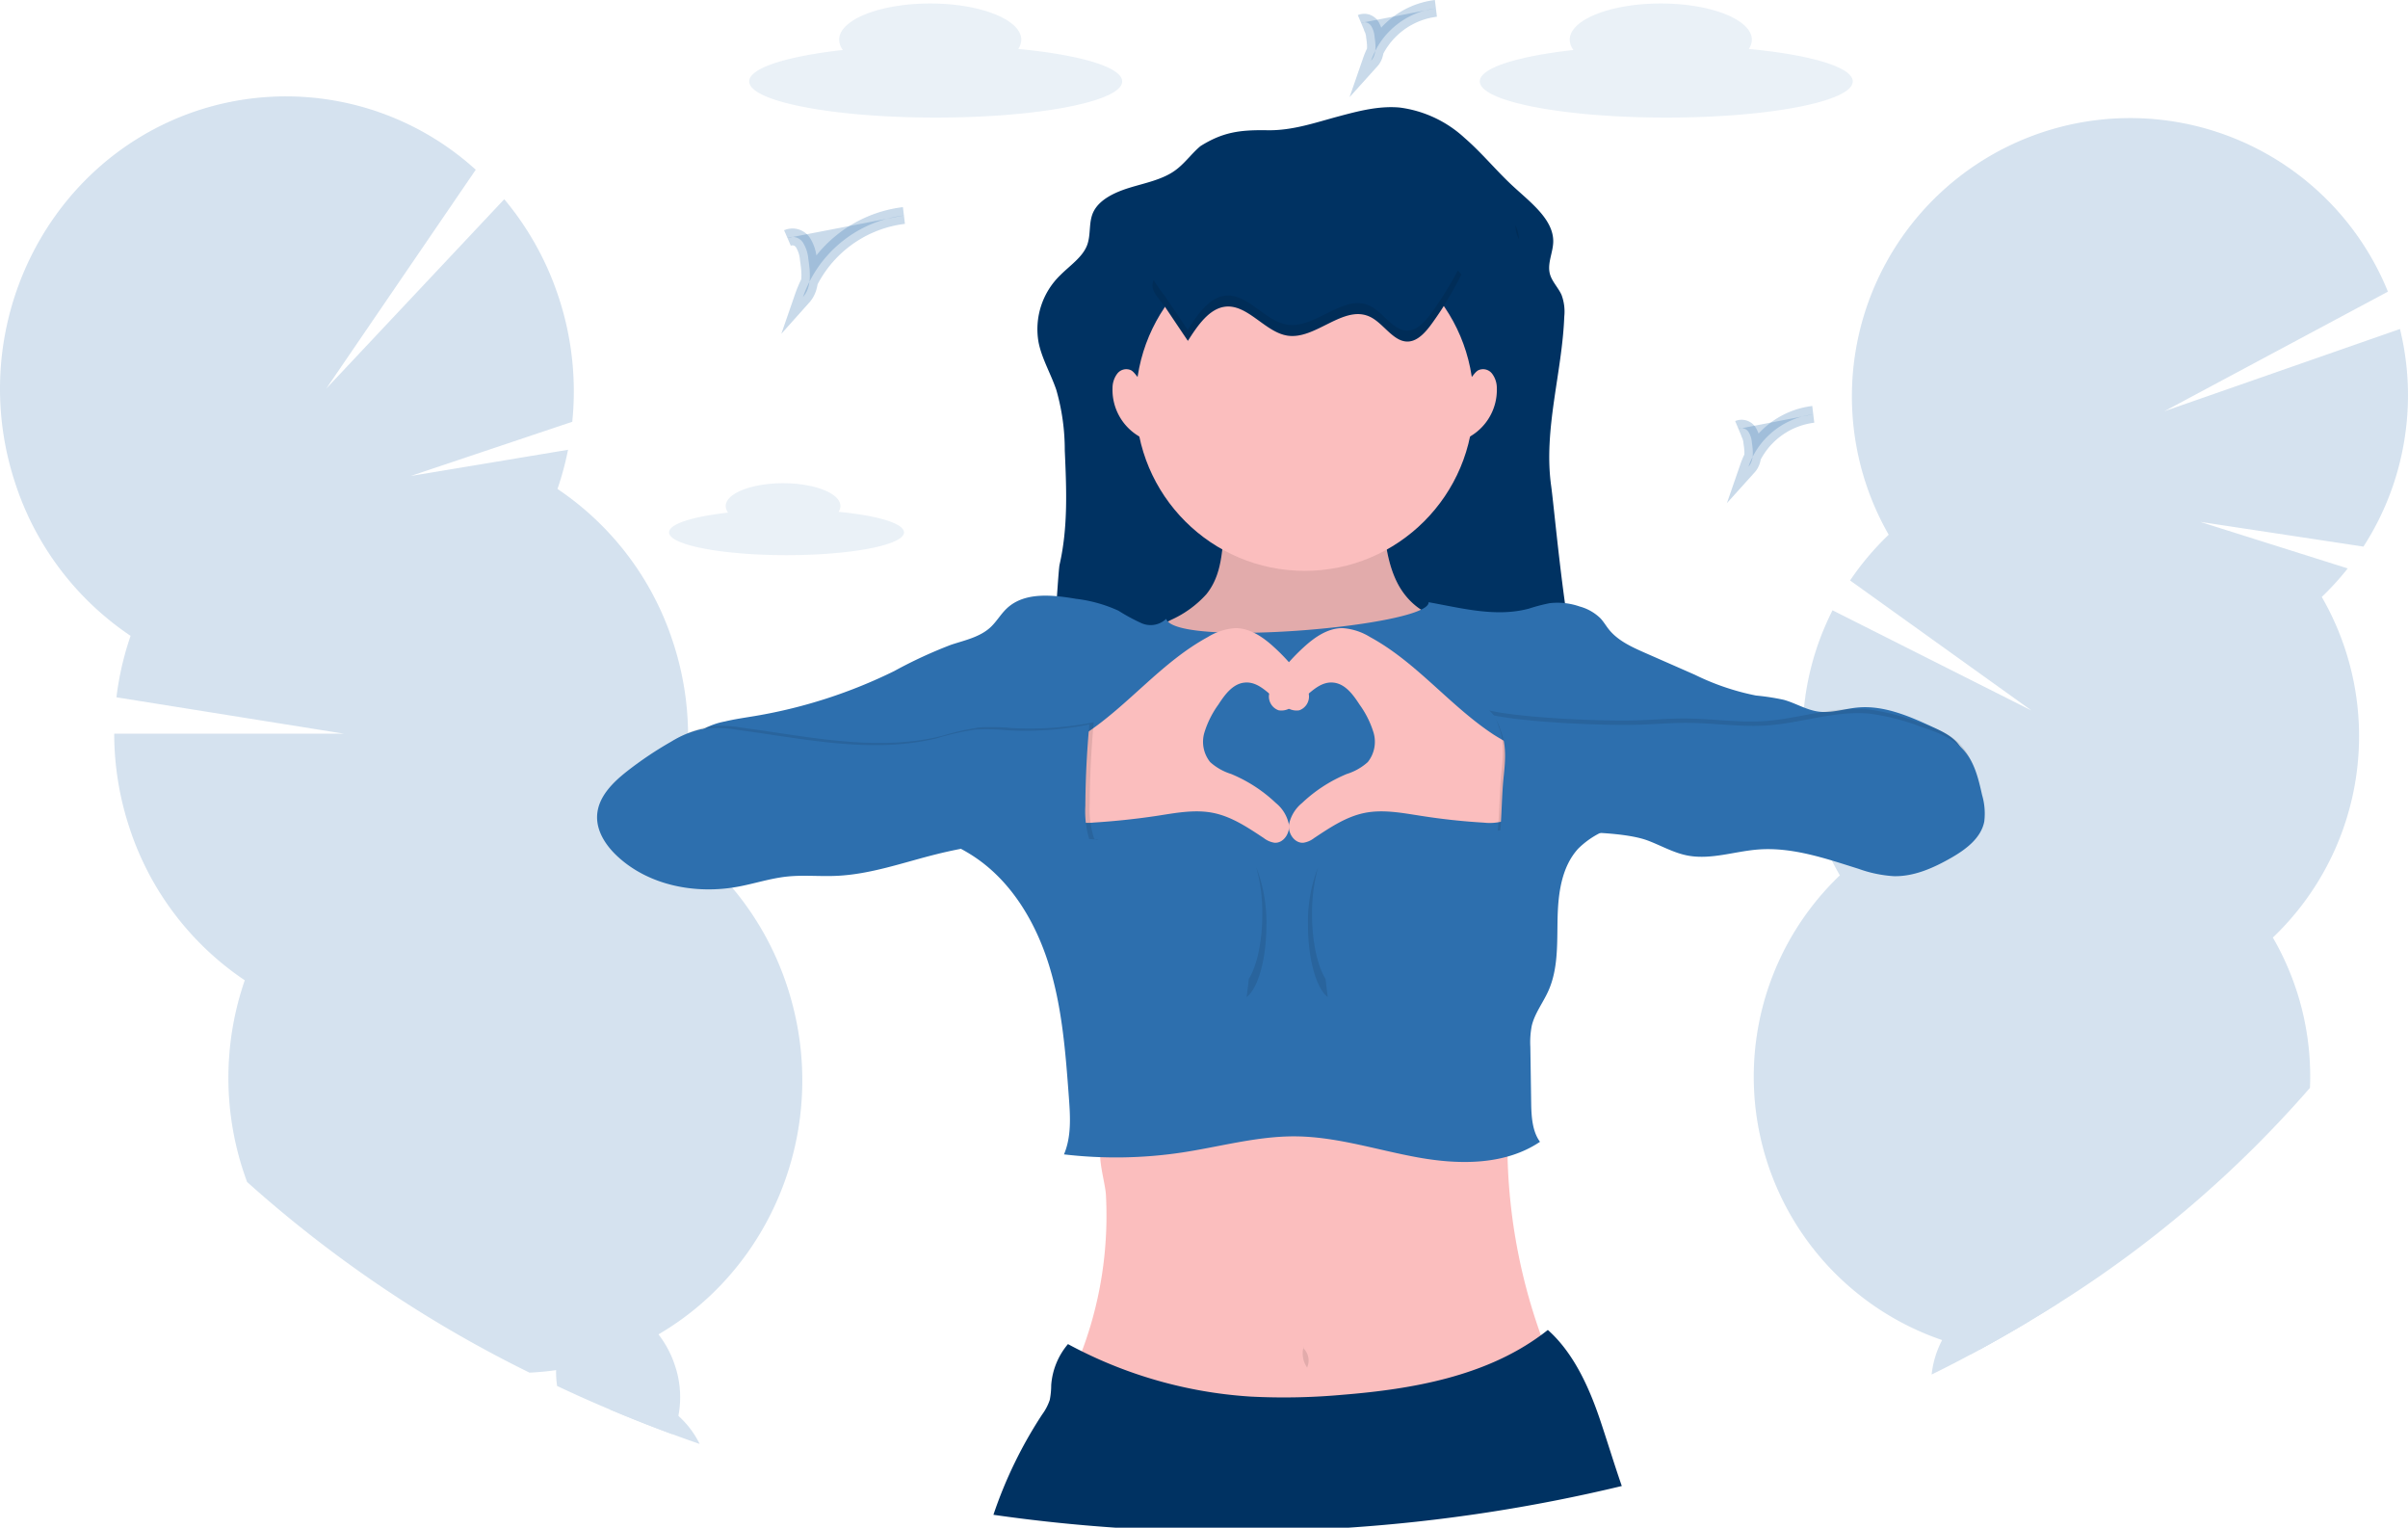 <?xml version="1.0" encoding="UTF-8"?>
<svg xmlns="http://www.w3.org/2000/svg" width="428.795" height="271.976" viewBox="0 0 428.795 271.976">
  <g id="ecoute" transform="translate(0.004 0.622)">
    <g id="Groupe_1538" data-name="Groupe 1538" transform="translate(312.289 20.42)" opacity="0.2">
      <path id="Tracé_1477" data-name="Tracé 1477" d="M949.168,698.267q-4.43,2.668-9.036,5.169c-.477.258-.953.516-1.43.781q-3.461,1.856-7.032,3.61.027-.281.07-.563a17.028,17.028,0,0,1,1.789-5.555,14,14,0,0,1,1.524-2.344c2.325-2.9,5.551-4.524,8.849-4.051A8.594,8.594,0,0,1,949.168,698.267Z" transform="translate(-899.994 -484.164)" fill="#2d6fae"></path>
      <path id="Tracé_1478" data-name="Tracé 1478" d="M958.1,668.3c-.059.418-.133.828-.223,1.234q-2.559,1.645-5.192,3.207-4.43,2.668-9.036,5.169c-.476.258-.953.516-1.43.781a9.509,9.509,0,0,1-1.563-1.442,12.112,12.112,0,0,1-2.074-3.4,16.924,16.924,0,0,1,2.344-16.381c2.344-2.9,5.551-4.524,8.849-4.051s5.938,2.938,7.352,6.376A16.326,16.326,0,0,1,958.1,668.3Z" transform="translate(-903.515 -458.64)" fill="#2d6fae"></path>
      <ellipse id="Ellipse_87" data-name="Ellipse 87" cx="13.541" cy="10.345" rx="13.541" ry="10.345" transform="translate(34.551 203.749) rotate(-81.82)" fill="#2d6fae"></ellipse>
      <path id="Tracé_1479" data-name="Tracé 1479" d="M966.578,211.364a49.344,49.344,0,0,1-7.423,19.862l-29.066-4.4,26.269,8.286a50.277,50.277,0,0,1-4.622,5.079,49.552,49.552,0,0,1-8.712,60.64,49.311,49.311,0,0,1,6.606,26.753,202.122,202.122,0,0,1-44.665,38.285q-2.571,1.629-5.2,3.192-4.43,2.668-9.036,5.169c-1.012-.2-2.008-.418-2.992-.676-1.223-.309-2.422-.668-3.6-1.066a49.548,49.548,0,0,1-18.213-82.732q-.75-1.293-1.418-2.629h0c-.133-.258-.258-.516-.391-.781a49.31,49.31,0,0,1-4.766-24.182l.059-.863c.035-.465.078-.934.125-1.4.07-.656.152-1.317.246-1.977v-.062a49.2,49.2,0,0,1,4.837-15.295l35.437,17.846-32.312-23.159a49.615,49.615,0,0,1,6.876-8.142,49.548,49.548,0,1,1,88.9-43.274l-39.8,21.288,41.942-14.638A49.406,49.406,0,0,1,966.578,211.364Z" transform="translate(-850.588 -154.959)" fill="#2d6fae"></path>
      <path id="Tracé_1480" data-name="Tracé 1480" d="M949.619,487.373a202.124,202.124,0,0,1-44.665,38.286q-2.559,1.645-5.192,3.207-4.43,2.668-9.036,5.169c-1.012-.2-2.008-.418-2.992-.676-1.223-.309-2.422-.668-3.6-1.066a49.548,49.548,0,0,1-18.213-82.732q-.75-1.293-1.418-2.629h0c-.133-.258-.258-.516-.391-.781a49.31,49.31,0,0,1-4.766-24.182l.059-.863c.035-.465.078-.934.125-1.4.07-.656.152-1.317.246-1.977v-.062c.3-1.055,4.336-.168,10.478,1.953h0l1.3.461c1.359.488,2.809,1.027,4.333,1.617h0c3.325,1.281,7,2.793,10.872,4.465h0l.254.109h0l.539.234h0c26.058,11.3,60.335,29.425,55.42,34.105a49.309,49.309,0,0,1,6.649,26.761Z" transform="translate(-850.588 -314.763)" fill="#2d6fae" opacity="0.1"></path>
    </g>
    <g id="Groupe_1539" data-name="Groupe 1539" transform="translate(-0.003 16.513)" opacity="0.2">
      <path id="Tracé_1481" data-name="Tracé 1481" d="M345.15,746.7q-2.461-.852-4.887-1.75-5.649-2.078-11.122-4.395a8.122,8.122,0,0,1,2.481-1.375c3.254-1.117,6.829-.051,9.739,2.52A16.526,16.526,0,0,1,345.15,746.7Z" transform="translate(-220.56 -506.769)" fill="#2d6fae"></path>
      <path id="Tracé_1482" data-name="Tracé 1482" d="M326.452,715.867a13.054,13.054,0,0,1-1.1,3.25q-5.649-2.078-11.122-4.395-4.762-2-9.376-4.184a17.785,17.785,0,0,1-.18-2.817,15.8,15.8,0,0,1,.313-2.922c.781-3.84,2.993-6.9,6.251-8.016s6.829-.051,9.739,2.524a15.41,15.41,0,0,1,1.93,2.055,18.2,18.2,0,0,1,2.922,5.5A17.6,17.6,0,0,1,326.452,715.867Z" transform="translate(-205.653 -480.934)" fill="#2d6fae"></path>
      <ellipse id="Ellipse_88" data-name="Ellipse 88" cx="10.673" cy="14.279" rx="10.673" ry="14.279" transform="translate(90.091 202.44) rotate(-17.54)" fill="#2d6fae"></ellipse>
      <ellipse id="Ellipse_89" data-name="Ellipse 89" cx="10.633" cy="14.225" rx="10.633" ry="14.225" transform="translate(83.888 185.183) rotate(-17.526)" fill="#2d6fae"></ellipse>
      <path id="Tracé_1483" data-name="Tracé 1483" d="M168.444,365.386q-1.629.953-3.344,1.785a50.617,50.617,0,0,1-5.676,2.344,49.706,49.706,0,0,1-5.4,1.527q-1.9.43-3.809.7-2.367.34-4.723.445a221.815,221.815,0,0,1-50.287-33.945c-.207-.555-.391-1.113-.59-1.68a53.248,53.248,0,0,1,.18-34.223,52.221,52.221,0,0,1-20.518-27.1,53.432,53.432,0,0,1-2.735-16.8h40.915l-40.516-6.477A53.13,53.13,0,0,1,74.46,241.02a52.2,52.2,0,0,1-20.518-27.1c-9.087-27.39,5.2-57.038,31.91-66.234a50.282,50.282,0,0,1,50.072,10.353L109.3,197.012,141,163.289a52.74,52.74,0,0,1,9.657,17.353,53.361,53.361,0,0,1,2.453,22.268l-28.765,9.65,28.011-4.661a52.82,52.82,0,0,1-1.879,6.969,52.213,52.213,0,0,1,20.518,27.1,53.442,53.442,0,0,1,2.735,16.346v1.879a53.13,53.13,0,0,1-2.895,16.017,51.568,51.568,0,0,1,10.548,9.4c.078.086.152.172.223.262a52.673,52.673,0,0,1,9.732,17.443C199.334,327.417,189.211,353.279,168.444,365.386Z" transform="translate(-51.207 -144.958)" fill="#2d6fae"></path>
      <path id="Tracé_1484" data-name="Tracé 1484" d="M204.394,559.734q-1.629.953-3.344,1.785a50.6,50.6,0,0,1-5.676,2.344,49.7,49.7,0,0,1-5.4,1.528q-1.9.43-3.809.7-2.367.34-4.723.445a221.814,221.814,0,0,1-50.287-33.945c-.207-.555-.391-1.113-.59-1.68a53.248,53.248,0,0,1,.18-34.222,52.221,52.221,0,0,1-20.518-27.1c-1.4-4.227,57.084-7.638,83.724-4.368l.621.078c8.087,1.043,13.052,2.735,12.189,5.239a51.567,51.567,0,0,1,10.548,9.4c.078.086.152.172.223.262a52.673,52.673,0,0,1,9.732,17.443C235.284,521.765,225.162,547.627,204.394,559.734Z" transform="translate(-87.157 -339.307)" fill="#2d6fae" opacity="0.1"></path>
    </g>
    <path id="Tracé_1485" data-name="Tracé 1485" d="M386.349,326.4a1.852,1.852,0,0,0,.336-1.031c0-2.246-4.575-4.063-10.216-4.063s-10.208,1.832-10.208,4.063a1.954,1.954,0,0,0,.418,1.172c-6.278.7-10.509,2.016-10.509,3.516,0,2.242,9.376,4.059,20.92,4.059s20.92-1.817,20.92-4.059C398.007,328.451,393.256,327.068,386.349,326.4Z" transform="translate(-237.034 -235.902)" fill="#2d6fae" opacity="0.1"></path>
    <path id="Tracé_1486" data-name="Tracé 1486" d="M773.618,110.781a2.972,2.972,0,0,0,.535-1.645c0-3.559-7.259-6.446-16.213-6.446s-16.213,2.887-16.213,6.446a3.052,3.052,0,0,0,.668,1.832c-9.97,1.113-16.685,3.2-16.685,5.59,0,3.559,14.845,6.446,33.207,6.446s33.207-2.887,33.207-6.446C792.124,114.023,784.58,111.832,773.618,110.781Z" transform="translate(-462.206 -102.69)" fill="#2d6fae" opacity="0.1"></path>
    <path id="Tracé_1487" data-name="Tracé 1487" d="M440.618,110.781a2.973,2.973,0,0,0,.535-1.645c0-3.559-7.259-6.446-16.213-6.446s-16.213,2.887-16.213,6.446a3.051,3.051,0,0,0,.668,1.832c-9.97,1.113-16.685,3.2-16.685,5.59,0,3.559,14.865,6.446,33.207,6.446s33.207-2.887,33.207-6.446C459.124,114.023,451.58,111.832,440.618,110.781Z" transform="translate(-259.299 -102.69)" fill="#2d6fae" opacity="0.1"></path>
    <path id="Tracé_1488" data-name="Tracé 1488" d="M410.13,203.307a2.244,2.244,0,0,1,2.766.824,6.615,6.615,0,0,1,.961,2.981c.348,2.309.6,4.961-.957,6.7a21.79,21.79,0,0,1,17.971-14.506" transform="translate(-269.913 -161.564)" fill="#2d6fae" stroke="#2d6fae" stroke-miterlimit="10" stroke-width="3" opacity="0.255"></path>
    <path id="Tracé_1489" data-name="Tracé 1489" d="M671.6,107.492a1.467,1.467,0,0,1,1.781.527,4.182,4.182,0,0,1,.613,1.918c.223,1.485.391,3.188-.613,4.3a14.009,14.009,0,0,1,11.544-9.325" transform="translate(-429.235 -104.043)" fill="#2d6fae" stroke="#2d6fae" stroke-miterlimit="10" stroke-width="3" opacity="0.255"></path>
    <path id="Tracé_1490" data-name="Tracé 1490" d="M843.6,292.492a1.467,1.467,0,0,1,1.781.527,4.18,4.18,0,0,1,.613,1.918c.223,1.485.391,3.188-.613,4.3a14.009,14.009,0,0,1,11.544-9.325" transform="translate(-534.04 -216.769)" fill="#2d6fae" stroke="#2d6fae" stroke-miterlimit="10" stroke-width="3" opacity="0.255"></path>
    <path id="Tracé_1491" data-name="Tracé 1491" d="M553.06,156.865c-1.672,1.4-2.852,3.192-4.688,4.454-2.211,1.524-5.114,2.1-7.813,2.918s-5.469,2.1-6.555,4.321c-.922,1.9-.391,4.11-1.172,6.055-.84,2.067-3.02,3.516-4.688,5.184a13.38,13.38,0,0,0-3.907,12.033c.59,2.918,2.2,5.614,3.161,8.462a38.851,38.851,0,0,1,1.5,10.751c.3,6.786.605,13.638-.922,20.315-.391,1.676-1.445,27.159-3.489,27.108,5.422-.465,10.876-.516,16.326-.57l81.65-.781C618.7,252.192,616.3,223.1,615.5,217.3c-1.375-10,1.953-20.014,2.344-30.081a8.535,8.535,0,0,0-.481-3.848c-.563-1.277-1.688-2.367-2.063-3.692-.539-1.895.543-3.836.578-5.782.07-3.907-3.907-6.9-7.059-9.8-3.039-2.785-5.567-5.95-8.7-8.665A21.011,21.011,0,0,0,588.552,150c-3.684-.34-7.345.617-10.872,1.563-4.208,1.125-8.2,2.547-12.669,2.477C560.084,153.954,557.048,154.364,553.06,156.865Z" transform="translate(-339.296 -131.475)" fill="#003262"></path>
    <g id="Groupe_1540" data-name="Groupe 1540" transform="translate(190.367 39.461)" opacity="0.1">
      <path id="Tracé_1492" data-name="Tracé 1492" d="M742.131,205.017a5.449,5.449,0,0,0,.492,1.227,7.214,7.214,0,0,0-.629-2.543A4.686,4.686,0,0,0,742.131,205.017Z" transform="translate(-662.494 -203.7)"></path>
      <path id="Tracé_1493" data-name="Tracé 1493" d="M538.953,367.64l-.453.039A2.13,2.13,0,0,0,538.953,367.64Z" transform="translate(-538.5 -303.594)"></path>
    </g>
    <path id="Tracé_1494" data-name="Tracé 1494" d="M623.015,650.865a3.441,3.441,0,0,1-1.719.7,206.7,206.7,0,0,1-30.253,4.356,260.314,260.314,0,0,1-26.987-.391c-8.989-.441-17.971-.887-26.745-2.7a68.165,68.165,0,0,0,6.759-23.366,68.987,68.987,0,0,0,.27-10.743,12,12,0,0,0-.156-1.285c-.418-2.571-1.449-6.294-.512-8.153,1.2-2.391,5.825-2.469,8.083-2.914,3.836-.754,7.692-1.383,11.564-1.91,15.365-2.09,30.886-2.567,46.368-3.032,2.078-.062,4.555.078,5.637,1.856a6.17,6.17,0,0,1,.543,3.407q-.106,3.793.074,7.587a101.48,101.48,0,0,0,7.1,32.687C623.558,648.236,624.031,649.908,623.015,650.865Z" transform="translate(-347.408 -406.576)" fill="#fbbebe"></path>
    <path id="Tracé_1495" data-name="Tracé 1495" d="M577.6,351.128a18.845,18.845,0,0,1-6.251,4.551,78.088,78.088,0,0,1-8.536,3.782c-.59.895-.121,2.082.391,3.035,4.583,8.9,10.716,17.744,19.967,21.569,4.747,1.953,9.954,2.442,15.072,2.9a14.6,14.6,0,0,0,4.774-.1,12.3,12.3,0,0,0,4.3-2.289,40.087,40.087,0,0,0,15.517-26.46c.125-.934.125-2.078-.676-2.578a3.131,3.131,0,0,0-1.684-.238c-3.747.039-7.067-2.735-8.8-6.051s-2.192-7.141-2.617-10.865c0-.082-22.026-.547-24.014-.563-3.1-.027-4.125.336-4.426,3.516C580.3,344.842,579.907,348.268,577.6,351.128Z" transform="translate(-362.78 -245.96)" fill="#fbbebe"></path>
    <path id="Tracé_1496" data-name="Tracé 1496" d="M577.6,351.128a18.845,18.845,0,0,1-6.251,4.551,78.088,78.088,0,0,1-8.536,3.782c-.59.895-.121,2.082.391,3.035,4.583,8.9,10.716,17.744,19.967,21.569,4.747,1.953,9.954,2.442,15.072,2.9a14.6,14.6,0,0,0,4.774-.1,12.3,12.3,0,0,0,4.3-2.289,40.087,40.087,0,0,0,15.517-26.46c.125-.934.125-2.078-.676-2.578a3.131,3.131,0,0,0-1.684-.238c-3.747.039-7.067-2.735-8.8-6.051s-2.192-7.141-2.617-10.865c0-.082-22.026-.547-24.014-.563-3.1-.027-4.125.336-4.426,3.516C580.3,344.842,579.907,348.268,577.6,351.128Z" transform="translate(-362.78 -245.96)" opacity="0.1"></path>
    <circle id="Ellipse_90" data-name="Ellipse 90" cx="30.081" cy="30.081" r="30.081" transform="translate(202.243 40.844)" fill="#fbbebe"></circle>
    <path id="Tracé_1497" data-name="Tracé 1497" d="M496.288,373.71c.332,4.219-45.013,8.169-46.724,2.965a4.029,4.029,0,0,1-4.364.781,32.688,32.688,0,0,1-4.141-2.239,25.325,25.325,0,0,0-7.583-2.117c-4.231-.715-9.146-1.238-12.279,1.7-1.082,1.012-1.821,2.344-2.907,3.36-1.9,1.766-4.583,2.317-7.032,3.125a81.988,81.988,0,0,0-10.134,4.688,89.8,89.8,0,0,1-24.686,7.977c-1.824.309-3.661.559-5.469.992a12.908,12.908,0,0,0-6.809,3.61c2.024,2.586,4.93,4,8.052,5.016l30.121,9.845c4.532,1.481,9.134,2.993,13.1,5.645,6.606,4.407,10.9,11.65,13.255,19.233s2.957,15.584,3.543,23.5c.254,3.442.484,7.032-.867,10.22a79.1,79.1,0,0,0,21.1-.348c6.723-1.024,13.373-2.922,20.174-2.86,7.423.074,14.615,2.481,21.932,3.782s15.392,1.34,21.557-2.813c-1.313-1.77-1.512-4.3-1.563-6.493l-.156-10.4a15.439,15.439,0,0,1,.25-3.75c.524-2.227,2-4.094,2.938-6.176,1.817-4.02,1.563-8.614,1.664-13.025s.719-9.149,3.7-12.376a15.363,15.363,0,0,1,7.462-4.039c4.743-1.266,9.7-1.348,14.6-1.7a130.749,130.749,0,0,0,46.1-12.005c-.867-1.832-2.883-2.871-4.723-3.723-4.352-2.012-8.962-4.075-13.736-3.625-2.309.219-4.594,1.023-6.9.731-2.18-.281-4.11-1.516-6.227-2.106a41.659,41.659,0,0,0-4.934-.762,43.926,43.926,0,0,1-10.9-3.7l-8.892-3.907c-2.344-1.035-4.786-2.141-6.4-4.141-.523-.652-.945-1.387-1.516-2a8.485,8.485,0,0,0-3.707-2.106,12.009,12.009,0,0,0-5.34-.586,31.387,31.387,0,0,0-3.653.957C508.328,376.425,502.265,374.776,496.288,373.71Z" transform="translate(-241.903 -267.12)" fill="#2d6fae"></path>
    <path id="Tracé_1498" data-name="Tracé 1498" d="M615.915,734.944a290.982,290.982,0,0,1-48.755,7.423H525.851q-11.075-.754-21.831-2.3a77.58,77.58,0,0,1,8.677-17.854,9.349,9.349,0,0,0,1.352-2.586A13.617,13.617,0,0,0,514.31,717a12.693,12.693,0,0,1,2.985-7.321q1.219.664,2.461,1.277a78.788,78.788,0,0,0,30.058,8.067,115.742,115.742,0,0,0,16.5-.332c12.368-1,25.229-3.293,35.191-10.587.418-.3.832-.621,1.242-.945,4.84,4.3,7.641,10.884,9.646,17.041C613.583,727.8,614.685,731.4,615.915,734.944Z" transform="translate(-327.124 -471.013)" fill="#003262"></path>
    <path id="Tracé_1499" data-name="Tracé 1499" d="M645.18,714.66a4.324,4.324,0,0,0,.594,3.762,3.043,3.043,0,0,0-.633-3.407Z" transform="translate(-413.02 -475.583)" opacity="0.1"></path>
    <path id="Tracé_1500" data-name="Tracé 1500" d="M558.079,388.926a10.721,10.721,0,0,1,4.88-1.586c2.594-.023,4.915,1.563,6.837,3.313a35.007,35.007,0,0,1,4.8,5.321,6.591,6.591,0,0,1,1.481,3.192,2.6,2.6,0,0,1-1.7,2.8,3,3,0,0,1-2.106-.426c-2.672-1.469-4.653-4.833-7.684-4.5-2.078.223-3.485,2.156-4.622,3.907a17.066,17.066,0,0,0-2.489,4.973,5.766,5.766,0,0,0,1.024,5.266,10.017,10.017,0,0,0,3.735,2.117,26.029,26.029,0,0,1,7.958,5.165,6.6,6.6,0,0,1,2.344,3.907c.156,1.563-1.027,3.282-2.575,3.172a4.122,4.122,0,0,1-1.91-.832c-2.8-1.848-5.653-3.786-8.935-4.465-3.34-.691-6.79,0-10.157.516q-5.54.828-11.134,1.18a9.309,9.309,0,0,1-3.309-.215c-3.688-1.141-4.762-5.833-4.333-9.224.457-3.625,3.125-4.45,5.915-6.251C543.94,401.115,549.761,393.457,558.079,388.926Z" transform="translate(-343.01 -276.136)" fill="#fbbebe"></path>
    <path id="Tracé_1501" data-name="Tracé 1501" d="M647.623,388.926a10.735,10.735,0,0,0-4.883-1.586c-2.594-.023-4.915,1.563-6.837,3.313a35.014,35.014,0,0,0-4.793,5.321,6.62,6.62,0,0,0-1.477,3.192,2.594,2.594,0,0,0,1.7,2.8,3.008,3.008,0,0,0,2.11-.426c2.672-1.469,4.653-4.833,7.681-4.5,2.082.223,3.489,2.156,4.622,3.907a16.971,16.971,0,0,1,2.489,4.973,5.777,5.777,0,0,1-1.023,5.266,9.986,9.986,0,0,1-3.735,2.117,26.077,26.077,0,0,0-7.962,5.165,6.624,6.624,0,0,0-2.344,3.907c-.16,1.563,1.027,3.282,2.574,3.172a4.106,4.106,0,0,0,1.91-.832c2.8-1.848,5.653-3.786,8.935-4.465,3.34-.691,6.79,0,10.157.516,3.684.578,7.4.981,11.122,1.2a9.331,9.331,0,0,0,3.313-.215c3.684-1.141,4.758-5.833,4.333-9.224-.461-3.625-3.125-4.45-5.919-6.251C661.761,401.115,655.944,393.457,647.623,388.926Z" transform="translate(-403.656 -276.136)" fill="#fbbebe"></path>
    <path id="Tracé_1502" data-name="Tracé 1502" d="M582.891,222.265c1.75-2.766,3.828-5.766,6.669-6.087,3.965-.449,7.063,4.508,11.009,5.149,5.079.828,10.071-5.673,14.845-3.3,2.344,1.172,4.094,4.422,6.641,4.36,1.762-.039,3.2-1.692,4.364-3.313a61.807,61.807,0,0,0,5.215-8.642c-4.848-5.559-11.9-6.829-18.482-7.841l-11.068-1.7a22.2,22.2,0,0,0-8.024-.25,21.909,21.909,0,0,0-6.8,3.157c-2.586,1.625-8.669,4.235-10.255,7.259-1.106,2.1.414,3.075,1.84,5.188Q580.859,219.257,582.891,222.265Z" transform="translate(-371.366 -162.207)" fill="#003262"></path>
    <path id="Tracé_1503" data-name="Tracé 1503" d="M413.019,430.22a58.209,58.209,0,0,1-14.591,1.039,39.337,39.337,0,0,0-5.755-.121,47.173,47.173,0,0,0-6.766,1.535c-11.638,2.864-23.8.066-35.68-1.5a19.627,19.627,0,0,0-6.321-.109,17.974,17.974,0,0,0-5.344,2.219,64.556,64.556,0,0,0-7.813,5.231c-2.59,2.024-5.2,4.6-5.383,7.88-.156,2.821,1.563,5.419,3.645,7.337,5.626,5.208,13.978,6.774,21.51,5.364,2.864-.535,5.657-1.457,8.552-1.777,2.965-.328,5.962,0,8.942-.141,6.055-.27,11.853-2.375,17.732-3.84a85.412,85.412,0,0,1,28.1-2.2.605.605,0,0,1-.832-.426,17.259,17.259,0,0,1-.715-6.008C412.335,439.776,412.566,435.119,413.019,430.22Z" transform="translate(-218.257 -302.264)" opacity="0.1"></path>
    <path id="Tracé_1504" data-name="Tracé 1504" d="M411.019,431.22a58.209,58.209,0,0,1-14.591,1.039,39.34,39.34,0,0,0-5.755-.121,47.165,47.165,0,0,0-6.766,1.535c-11.638,2.864-23.8.066-35.68-1.5a19.626,19.626,0,0,0-6.321-.109,17.973,17.973,0,0,0-5.344,2.219,64.55,64.55,0,0,0-7.813,5.231c-2.59,2.024-5.2,4.6-5.383,7.88-.156,2.821,1.563,5.419,3.645,7.337,5.626,5.208,13.978,6.774,21.51,5.364,2.864-.535,5.657-1.457,8.552-1.778,2.965-.328,5.962,0,8.942-.141,6.055-.27,11.853-2.375,17.732-3.84a85.412,85.412,0,0,1,28.1-2.2.605.605,0,0,1-.832-.426,17.259,17.259,0,0,1-.715-6.008C410.335,440.776,410.566,436.119,411.019,431.22Z" transform="translate(-217.038 -302.874)" fill="#2d6fae"></path>
    <path id="Tracé_1505" data-name="Tracé 1505" d="M730,424.386c5.954,1.356,20.284,1.953,26.386,1.75,2.785-.086,5.563-.336,8.349-.328,4.774,0,9.54.781,14.3.465,6.153-.422,12.2-2.684,18.334-2.1a40.083,40.083,0,0,1,8.794,2.211c2.875.961,6.008,2.047,8.032,4.383,1.875,2.164,2.559,5.079,3.18,7.876a11.725,11.725,0,0,1,.391,4.743c-.582,2.973-3.321,4.985-5.95,6.485-3.125,1.781-6.555,3.313-10.157,3.231a22.688,22.688,0,0,1-6.251-1.3c-5.833-1.832-11.794-3.907-17.889-3.45-4.262.328-8.52,1.9-12.712,1.051-2.465-.5-4.688-1.8-7.032-2.672-5.712-2.09-20.209-1.535-26.265-.957.352-3.4.309-6.833.66-10.239.273-2.606.535-5.305-.3-7.79C731.348,426.25,731.172,425.441,730,424.386Z" transform="translate(-464.82 -298.521)" opacity="0.1"></path>
    <path id="Tracé_1506" data-name="Tracé 1506" d="M731,426.386c5.954,1.356,20.283,1.953,26.386,1.75,2.786-.086,5.563-.336,8.349-.328,4.774,0,9.54.781,14.3.465,6.153-.422,12.2-2.684,18.334-2.1a40.084,40.084,0,0,1,8.794,2.211c2.875.961,6.009,2.047,8.032,4.383,1.875,2.164,2.559,5.079,3.18,7.876a11.724,11.724,0,0,1,.391,4.743c-.582,2.973-3.321,4.985-5.95,6.485-3.125,1.781-6.555,3.313-10.157,3.231a22.689,22.689,0,0,1-6.251-1.3c-5.833-1.832-11.794-3.907-17.889-3.45-4.262.328-8.52,1.9-12.712,1.051-2.465-.5-4.688-1.8-7.032-2.672-5.711-2.09-20.209-1.535-26.265-.957.352-3.4.309-6.833.66-10.239.273-2.606.535-5.305-.3-7.79C732.348,428.25,732.172,427.441,731,426.386Z" transform="translate(-465.43 -299.74)" fill="#2d6fae"></path>
    <path id="Tracé_1507" data-name="Tracé 1507" d="M563.691,271.366c-.914-.238-1.266-1.395-2.09-1.86a2.018,2.018,0,0,0-2.45.594,4.227,4.227,0,0,0-.852,2.539,9.6,9.6,0,0,0,6.016,9.267,39.139,39.139,0,0,1-.938-10.853Z" transform="translate(-360.194 -204.21)" fill="#fbbebe"></path>
    <path id="Tracé_1508" data-name="Tracé 1508" d="M718.7,271.366c.914-.238,1.262-1.395,2.086-1.86a2.018,2.018,0,0,1,2.449.594,4.2,4.2,0,0,1,.852,2.539,9.6,9.6,0,0,1-6.016,9.267,39.141,39.141,0,0,0,.938-10.853Z" transform="translate(-457.551 -204.21)" fill="#fbbebe"></path>
    <g id="Groupe_1541" data-name="Groupe 1541" transform="translate(221.983 153.787)" opacity="0.1">
      <path id="Tracé_1509" data-name="Tracé 1509" d="M621.149,496.34a30.381,30.381,0,0,1,1.074,8.36c0,4.911-.965,9.2-2.4,11.5-.121,1.094-.258,2.18-.391,3.246,2.028-1.563,3.516-6.7,3.516-12.79A26.968,26.968,0,0,0,621.149,496.34Z" transform="translate(-619.43 -496.34)"></path>
    </g>
    <g id="Groupe_1542" data-name="Groupe 1542" transform="translate(232.91 153.787)" opacity="0.1">
      <path id="Tracé_1510" data-name="Tracé 1510" d="M649.2,496.34a30.362,30.362,0,0,0-1.078,8.36c0,4.911.969,9.2,2.406,11.5.121,1.094.254,2.18.391,3.246-2.028-1.563-3.516-6.7-3.516-12.79A26.237,26.237,0,0,1,649.2,496.34Z" transform="translate(-647.4 -496.34)"></path>
    </g>
    <path id="Tracé_1511" data-name="Tracé 1511" d="M626.316,231.731c-1.172,1.621-2.6,3.274-4.364,3.313-2.551.063-4.3-3.18-6.641-4.36-4.754-2.375-9.735,4.125-14.845,3.3-3.946-.641-7.032-5.6-11.009-5.149-2.84.32-4.919,3.321-6.669,6.087q-2.031-3-4.059-6.016a26.128,26.128,0,0,1-2.008-2.879c-.758,1.86.664,2.844,2.008,4.833s2.7,4.012,4.059,6.016c1.75-2.766,3.829-5.766,6.669-6.087,3.965-.449,7.063,4.508,11.009,5.149,5.079.828,10.071-5.673,14.845-3.3,2.344,1.172,4.094,4.422,6.641,4.36,1.762-.039,3.2-1.692,4.364-3.313a61.811,61.811,0,0,0,5.215-8.642c-.211-.242-.43-.477-.652-.7a62.385,62.385,0,0,1-4.563,7.391Z" transform="translate(-371.293 -176.815)" opacity="0.1"></path>
  </g>
</svg>
